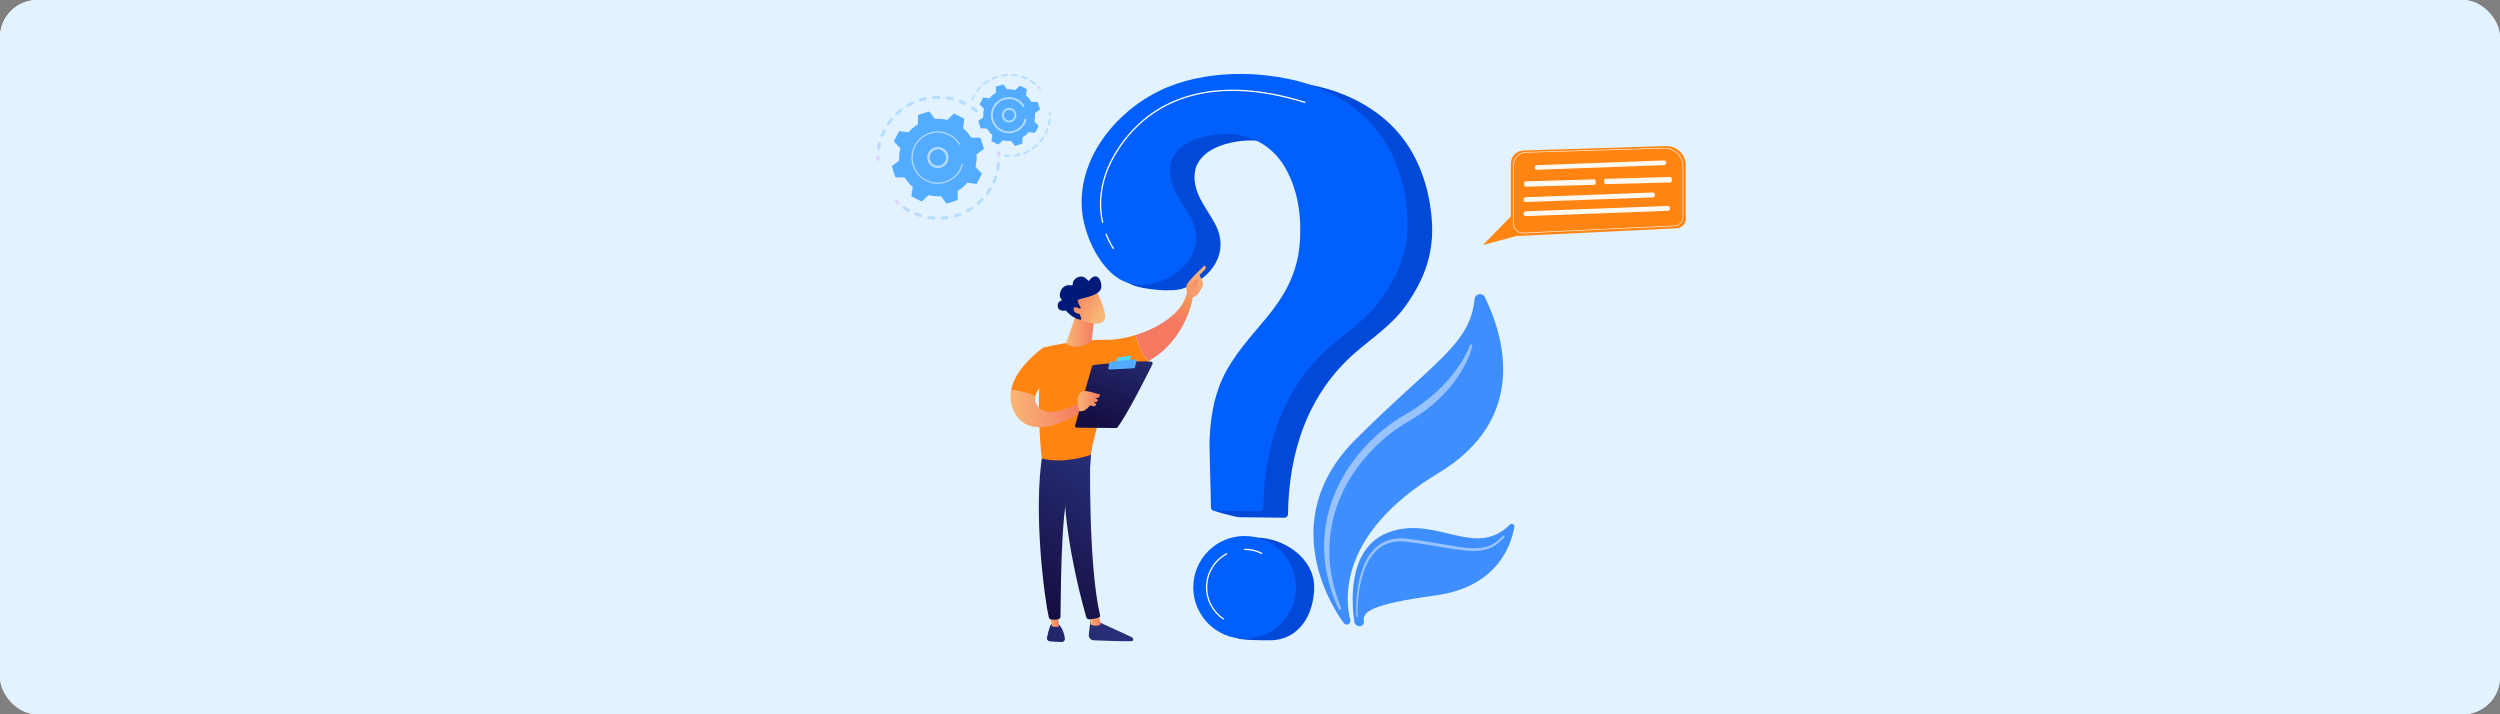 <?xml version="1.0" encoding="UTF-8"?> <svg xmlns="http://www.w3.org/2000/svg" width="1680" height="480" viewBox="0 0 1680 480" fill="none"><rect x="0" y="0" width="1680" height="480" fill="#808080" stroke="none"/><g clip-path="url(#clip0_238_3710)"><rect width="1680" height="480" rx="25" fill="#E2F2FF"></rect><rect width="1680" height="483" rx="22" fill="#E2F2FF"></rect><path d="M904.7 419.71C904.045 419.621 903.458 419.275 903.064 418.745C897.323 411.009 855.579 350.461 911.134 295.116C963.873 242.576 987.779 231.788 990.959 200.918C991.331 197.313 996.203 196.448 997.807 199.698C1009.79 223.987 1028.46 280.664 966.675 317.865C898.518 358.901 904.104 403.885 907.399 416.669C907.835 418.357 906.428 419.945 904.7 419.71Z" fill="#3F8EFD"></path><path d="M913.153 420.859C911.602 420.647 910.374 419.452 910.135 417.905C908.507 407.377 904.512 368.033 933.496 357.601C965.403 346.116 991.163 375.832 1014.62 352.574C1015.85 351.349 1017.93 352.416 1017.63 354.129C1015.54 366.278 1006.25 394.419 964.878 400.082C920.599 406.143 915.615 411.223 916.51 417.524C916.783 419.467 915.096 421.124 913.153 420.859Z" fill="#3F8EFD"></path><path opacity="0.47" d="M989.418 232.39C988.877 234.681 988.158 236.829 987.3 238.963C986.457 241.094 985.487 243.172 984.429 245.205C982.334 249.285 979.82 253.145 977.068 256.822C971.526 264.158 964.821 270.601 957.432 276.065C953.747 278.781 949.806 281.278 945.911 283.534C942.119 285.734 938.47 288.195 934.975 290.861C927.98 296.19 921.638 302.374 916.037 309.154C904.878 322.726 896.959 339.105 894.351 356.542C893.021 365.241 893.005 374.148 894.203 382.92C895.388 391.703 897.891 400.304 901.192 408.595C901.37 409.037 901.156 409.541 900.714 409.718C900.29 409.889 899.806 409.693 899.611 409.285C895.75 401.09 892.866 392.379 891.27 383.384C890.454 378.89 889.972 374.328 889.833 369.747C889.723 365.167 889.916 360.568 890.493 356.01C891.602 346.885 894.176 337.948 897.883 329.533C901.601 321.116 906.512 313.253 912.249 306.08C917.983 298.898 924.637 292.472 931.912 286.858C935.557 284.057 939.367 281.467 943.346 279.14C947.241 276.905 950.937 274.634 954.518 272.049C961.666 266.944 968.27 261.05 973.953 254.324C976.829 250.99 979.434 247.422 981.814 243.702C984.147 239.976 986.327 236.042 987.897 231.977L987.917 231.925C988.074 231.519 988.53 231.317 988.936 231.473C989.305 231.617 989.507 232.013 989.418 232.39Z" fill="white"></path><path opacity="0.47" d="M911.315 413.719C911.451 413.337 911.408 412.983 911.396 412.62L911.362 411.534L911.337 409.365C911.34 407.92 911.371 406.474 911.434 405.03C911.563 402.141 911.809 399.256 912.196 396.384C912.984 390.652 914.284 384.936 916.598 379.552C918.886 374.206 922.351 369.097 927.38 365.759C929.885 364.12 932.712 362.953 935.641 362.361C938.567 361.744 941.574 361.652 944.515 361.91C956.041 363.247 967.34 365.457 978.667 367.252C984.309 368.093 990.031 368.844 995.57 368.087C996.947 367.885 998.303 367.584 999.62 367.161C1000.92 366.707 1002.2 366.173 1003.4 365.472C1005.81 364.097 1007.93 362.216 1009.82 360.129L1009.83 360.122C1010.09 359.835 1010.53 359.813 1010.82 360.074C1011.1 360.331 1011.13 360.767 1010.88 361.055C1008.96 363.264 1006.77 365.306 1004.21 366.843C1002.94 367.624 1001.56 368.233 1000.16 368.754C998.752 369.242 997.3 369.596 995.835 369.842C989.935 370.707 984.087 369.971 978.38 369.189C972.657 368.375 967.005 367.312 961.334 366.396C955.68 365.475 949.96 364.585 944.33 363.925C941.551 363.656 938.74 363.722 936.031 364.268C933.316 364.793 930.722 365.84 928.401 367.328C923.721 370.307 920.325 375.049 918.021 380.182C915.688 385.341 914.303 390.926 913.423 396.561C912.991 399.385 912.694 402.231 912.515 405.087C912.425 406.515 912.369 407.945 912.34 409.375L912.325 411.52L912.339 412.592C912.349 412.946 912.332 413.311 912.506 413.648C912.672 413.967 912.548 414.361 912.228 414.527C911.908 414.693 911.514 414.568 911.348 414.249C911.262 414.083 911.255 413.896 911.312 413.733L911.315 413.719Z" fill="white"></path><path d="M851.094 54.03C833.728 53.892 816.211 56.647 800.713 63.077C764.638 78.045 734.02 117.652 746.002 158.109C749.894 171.252 747.849 185.751 760.942 191.462C768.025 194.553 787.316 196.392 794.651 193.956C814.146 187.483 826.961 169.768 816.357 150.124C812.961 143.833 808.567 138.086 805.635 131.567C802.703 125.047 801.367 117.308 804.356 110.813C810.223 98.066 829.717 94.014 842.357 94.396C857.277 94.847 870.795 102.227 878.824 114.886C888.831 130.664 891.366 149.854 889.901 168.167C888.334 187.763 880.071 202.729 867.689 217.761C857.028 230.704 845.287 243.128 838.201 258.327C831.696 272.279 829.57 287.739 829.276 303.002C829.22 305.961 814.507 333.841 814.57 342.358C814.579 343.562 831.256 347.548 832.46 347.561C838.739 347.631 856.525 347.83 863.071 347.903C864.417 347.918 865.526 346.842 865.541 345.496C866.006 304.056 878.754 264.548 911.02 236.717C922.76 226.589 935.404 218.343 944.534 205.561C957.547 187.343 963.966 169.414 962.113 146.929C960.421 126.394 953.66 105.848 940.274 89.915C925.888 72.79 904.831 62.096 882.945 57.481C872.741 55.329 861.947 54.115 851.094 54.03Z" fill="#0049D9"></path><path d="M883.118 394.36C883.118 413.415 872.555 430.275 853.5 430.275C849.384 430.275 835.383 430.313 831.722 428.99C818.438 424.191 818.39 413.985 818.39 399.045C818.39 379.99 824.824 361.249 843.881 361.249C862.937 361.249 883.118 375.304 883.118 394.36Z" fill="#0049D9"></path><path d="M834.591 49.689C817.225 49.552 799.708 52.306 784.21 58.736C748.134 73.705 717.517 113.312 729.499 153.769C733.391 166.912 742.39 183.454 755.482 189.165C762.566 192.256 770.813 192.05 778.148 189.615C797.642 183.143 810.457 165.428 799.855 145.784C796.459 139.492 792.065 133.746 789.133 127.226C786.201 120.707 784.865 112.967 787.854 106.473C793.721 93.725 813.215 89.674 825.855 90.055C840.775 90.507 854.293 97.887 862.322 110.545C872.329 126.323 874.864 145.513 873.399 163.826C871.832 183.423 863.569 198.388 851.187 213.421C840.526 226.364 828.785 238.787 821.699 253.986C815.194 267.939 813.068 283.398 812.774 298.662C812.718 301.621 813.713 332.516 813.776 341.033C813.785 342.237 814.754 343.209 815.957 343.222C822.236 343.292 840.022 343.491 846.567 343.564C847.914 343.579 849.023 342.503 849.038 341.157C849.503 299.717 862.251 260.209 894.516 232.378C906.256 222.25 918.901 214.004 928.031 201.222C941.043 183.004 947.462 165.075 945.61 142.59C943.917 122.055 937.156 101.509 923.771 85.575C909.384 68.451 888.328 57.757 866.442 53.142C856.238 50.989 845.444 49.774 834.591 49.689Z" fill="#005FFD"></path><path d="M836.39 429.208C855.446 429.208 870.894 413.76 870.894 394.704C870.894 375.647 855.446 360.199 836.39 360.199C817.334 360.199 801.886 375.647 801.886 394.704C801.886 413.76 817.334 429.208 836.39 429.208Z" fill="#005FFD"></path><path d="M740.92 149.8C740.717 149.8 740.535 149.66 740.488 149.453C738.07 138.535 737.715 121.438 749.755 101.99C761.506 83.007 777.991 70.305 798.75 64.237C820.94 57.751 847.287 59.139 877.059 68.364C877.293 68.437 877.423 68.684 877.352 68.918C877.279 69.152 877.032 69.282 876.797 69.211C847.194 60.038 821.02 58.651 798.998 65.088C778.455 71.092 762.14 83.666 750.507 102.458C738.624 121.653 738.969 138.506 741.351 149.264C741.405 149.502 741.254 149.739 741.015 149.792C740.985 149.796 740.953 149.8 740.92 149.8Z" fill="white"></path><path d="M748.179 167.372C748.043 167.372 747.907 167.309 747.821 167.191C747.716 167.048 745.229 163.613 742.918 157.561C742.83 157.332 742.946 157.077 743.173 156.989C743.403 156.903 743.658 157.017 743.746 157.244C746.016 163.186 748.512 166.634 748.537 166.668C748.681 166.866 748.639 167.143 748.441 167.287C748.36 167.345 748.269 167.372 748.179 167.372Z" fill="white"></path><path d="M847.936 372.342C847.869 372.342 847.8 372.327 847.736 372.294C844.2 370.5 840.384 369.592 836.391 369.592C836.147 369.592 835.948 369.393 835.948 369.149C835.948 368.904 836.145 368.705 836.391 368.705C840.525 368.705 844.476 369.647 848.137 371.504C848.355 371.615 848.441 371.881 848.332 372.099C848.255 372.253 848.098 372.342 847.936 372.342Z" fill="white"></path><path d="M822.102 416.339C822.017 416.339 821.931 416.314 821.855 416.263C814.677 411.414 810.392 403.355 810.392 394.704C810.392 385.115 815.645 376.334 824.099 371.788C824.315 371.671 824.582 371.754 824.699 371.969C824.814 372.185 824.733 372.454 824.518 372.569C816.35 376.96 811.277 385.442 811.277 394.704C811.277 403.06 815.417 410.846 822.351 415.529C822.554 415.666 822.606 415.941 822.47 416.144C822.385 416.27 822.245 416.339 822.102 416.339Z" fill="white"></path><g opacity="0.3"><path d="M656.977 75.094C656.615 75.543 655.956 75.611 655.509 75.249C654.638 74.543 653.723 73.865 652.791 73.234C652.319 72.914 652.191 72.276 652.501 71.801C652.506 71.796 652.508 71.79 652.512 71.785C652.836 71.307 653.486 71.182 653.963 71.506C654.944 72.17 655.908 72.884 656.823 73.626C657.242 73.966 657.33 74.564 657.043 75.006C657.021 75.035 657 75.065 656.977 75.094ZM648.041 70.471C647.032 69.973 645.992 69.513 644.947 69.104C644.411 68.894 644.146 68.287 644.356 67.751C644.569 67.213 645.172 66.949 645.709 67.159C646.807 67.589 647.902 68.073 648.965 68.598C649.482 68.853 649.693 69.479 649.438 69.996C649.419 70.033 649.4 70.07 649.376 70.105C649.094 70.543 648.52 70.707 648.041 70.471ZM639.707 67.46C638.615 67.199 637.499 66.984 636.387 66.818C635.818 66.733 635.424 66.201 635.509 65.63C635.594 65.061 636.125 64.667 636.696 64.752C637.865 64.926 639.042 65.154 640.192 65.429C640.753 65.562 641.099 66.126 640.966 66.687C640.937 66.807 640.889 66.916 640.826 67.014C640.591 67.374 640.148 67.566 639.707 67.46ZM630.91 66.389C629.786 66.38 628.648 66.418 627.529 66.505C626.954 66.549 626.452 66.119 626.408 65.544C626.364 64.969 626.795 64.468 627.369 64.423C628.548 64.332 629.744 64.291 630.927 64.3C631.504 64.306 631.968 64.777 631.962 65.353C631.961 65.559 631.899 65.751 631.795 65.912C631.607 66.201 631.28 66.392 630.91 66.389ZM622.093 67.305C620.998 67.545 619.897 67.835 618.821 68.167C618.269 68.337 617.684 68.028 617.514 67.478C617.344 66.926 617.653 66.341 618.203 66.172C619.334 65.823 620.493 65.518 621.645 65.265C622.208 65.142 622.765 65.499 622.889 66.063C622.951 66.347 622.892 66.628 622.745 66.855C622.601 67.076 622.373 67.243 622.093 67.305ZM613.699 70.147C612.682 70.624 611.673 71.15 610.7 71.71C610.2 71.999 609.562 71.827 609.274 71.328C608.986 70.828 609.157 70.19 609.657 69.902C610.681 69.311 611.743 68.757 612.813 68.256C613.336 68.012 613.957 68.237 614.202 68.758C614.362 69.097 614.322 69.479 614.132 69.771C614.028 69.929 613.881 70.062 613.699 70.147ZM590.165 100.964C589.595 100.877 589.201 100.346 589.288 99.775C589.463 98.607 589.694 97.431 589.971 96.279C590.106 95.718 590.67 95.374 591.231 95.508C591.791 95.642 592.137 96.207 592.003 96.767C591.739 97.86 591.522 98.976 591.355 100.087C591.331 100.239 591.277 100.378 591.198 100.5C590.981 100.833 590.583 101.027 590.165 100.964ZM606.147 74.778C605.262 75.468 604.396 76.205 603.574 76.97C603.151 77.362 602.491 77.338 602.099 76.915C601.706 76.492 601.732 75.834 602.153 75.44C603.019 74.635 603.931 73.859 604.863 73.132C605.317 72.778 605.973 72.859 606.328 73.314C606.61 73.674 606.617 74.162 606.381 74.525C606.32 74.619 606.242 74.705 606.147 74.778ZM592.302 92.118C591.765 91.907 591.502 91.3 591.713 90.763C592.147 89.664 592.633 88.57 593.158 87.509C593.412 86.99 594.041 86.782 594.558 87.037C595.074 87.294 595.286 87.919 595.03 88.437C594.531 89.444 594.068 90.485 593.656 91.529C593.63 91.596 593.597 91.658 593.56 91.716C593.295 92.124 592.771 92.303 592.302 92.118ZM599.823 80.979C599.115 81.849 598.435 82.762 597.804 83.691C597.48 84.168 596.831 84.292 596.353 83.967C595.883 83.647 595.756 83.01 596.065 82.535C596.069 82.53 596.073 82.523 596.077 82.517C596.743 81.539 597.458 80.578 598.202 79.661C598.566 79.214 599.223 79.147 599.671 79.51C600.088 79.849 600.176 80.446 599.887 80.888C599.868 80.918 599.846 80.949 599.823 80.979Z" fill="#53ACFF"></path><path d="M590.765 107.819C590.877 107.646 590.939 107.439 590.932 107.218C590.916 106.68 590.909 106.132 590.914 105.59C590.92 105.014 590.456 104.542 589.88 104.536C589.303 104.531 588.83 104.993 588.826 105.571C588.82 106.141 588.827 106.717 588.845 107.283C588.863 107.859 589.344 108.312 589.921 108.294C590.276 108.283 590.584 108.097 590.765 107.819Z" fill="url(#paint0_linear_238_3710)"></path></g><g opacity="0.3"><path d="M604.11 136.723C604.385 136.301 604.32 135.73 603.934 135.381C603.535 135.02 603.137 134.644 602.75 134.265C602.338 133.862 601.677 133.867 601.273 134.279C600.867 134.692 600.875 135.352 601.287 135.756C601.693 136.155 602.113 136.55 602.533 136.93C602.961 137.318 603.621 137.285 604.008 136.856C604.045 136.814 604.08 136.77 604.11 136.723Z" fill="url(#paint1_linear_238_3710)"></path><path d="M664.322 130.468C663.985 130.936 663.333 131.042 662.865 130.703C662.397 130.365 662.292 129.713 662.63 129.245C663.272 128.355 663.887 127.424 664.465 126.466C664.76 125.973 665.405 125.814 665.898 126.111C666.392 126.408 666.551 127.051 666.253 127.543C666.004 127.958 665.747 128.367 665.486 128.77C665.111 129.347 664.72 129.918 664.322 130.468ZM667.482 123.031C666.952 122.803 666.708 122.188 666.937 121.658C667.375 120.641 667.775 119.595 668.125 118.548C668.307 118.002 668.9 117.707 669.447 117.889C669.993 118.072 670.288 118.665 670.106 119.211C669.737 120.313 669.317 121.414 668.856 122.484C668.832 122.539 668.803 122.593 668.772 122.641C668.497 123.061 667.955 123.235 667.482 123.031ZM660.684 134.844C659.881 135.684 659.033 136.502 658.16 137.273C657.728 137.654 657.067 137.615 656.686 137.182C656.304 136.75 656.345 136.091 656.776 135.708C657.605 134.975 658.412 134.2 659.174 133.401C659.572 132.984 660.234 132.969 660.651 133.367C661.02 133.72 661.074 134.277 660.806 134.69C660.77 134.743 660.731 134.796 660.684 134.844ZM670.317 114.536C669.75 114.431 669.377 113.884 669.484 113.318C669.689 112.231 669.848 111.123 669.959 110.024C670.017 109.45 670.529 109.031 671.104 109.09C671.677 109.148 672.095 109.66 672.037 110.234C671.92 111.391 671.752 112.559 671.536 113.702C671.51 113.841 671.458 113.967 671.386 114.078C671.163 114.424 670.747 114.617 670.317 114.536ZM653.651 140.736C652.685 141.378 651.676 141.989 650.655 142.55C650.15 142.827 649.515 142.643 649.237 142.138C648.959 141.633 649.144 140.998 649.649 140.721C650.619 140.188 651.576 139.608 652.494 138.998C652.975 138.678 653.622 138.81 653.942 139.29C654.18 139.649 654.169 140.099 653.948 140.438C653.874 140.552 653.773 140.655 653.651 140.736ZM645.496 144.944C644.409 145.361 643.293 145.736 642.176 146.061C641.621 146.222 641.042 145.903 640.882 145.35C640.721 144.796 641.04 144.216 641.593 144.056C642.654 143.747 643.715 143.39 644.747 142.995C645.285 142.788 645.889 143.058 646.096 143.596C646.221 143.92 646.171 144.268 645.996 144.539C645.88 144.717 645.709 144.861 645.496 144.944ZM636.616 147.274C635.465 147.444 634.291 147.568 633.133 147.642C632.558 147.679 632.061 147.241 632.025 146.666C631.988 146.09 632.426 145.594 633.001 145.559C634.103 145.489 635.216 145.372 636.311 145.21C636.882 145.126 637.412 145.52 637.497 146.09C637.536 146.352 637.474 146.606 637.341 146.812C637.181 147.052 636.925 147.228 636.616 147.274ZM627.441 147.612C626.28 147.527 625.108 147.39 623.96 147.207C623.391 147.116 623.002 146.581 623.094 146.012C623.185 145.443 623.72 145.055 624.29 145.145C625.38 145.32 626.493 145.449 627.596 145.53C628.171 145.572 628.603 146.073 628.561 146.648C628.547 146.83 628.488 146.997 628.396 147.14C628.193 147.447 627.835 147.641 627.441 147.612ZM618.41 145.924C617.298 145.585 616.187 145.195 615.107 144.763C614.571 144.548 614.31 143.94 614.525 143.405C614.739 142.871 615.345 142.609 615.882 142.823C616.909 143.234 617.964 143.606 619.021 143.927C619.573 144.094 619.883 144.679 619.715 145.229C619.686 145.325 619.644 145.415 619.592 145.494C619.343 145.876 618.866 146.064 618.41 145.924ZM609.98 142.299C609.235 141.878 608.494 141.427 607.777 140.961C607.518 140.792 607.261 140.622 607.006 140.447C606.53 140.124 606.393 139.473 606.732 138.997C607.056 138.521 607.706 138.397 608.182 138.721C608.424 138.886 608.668 139.049 608.915 139.208C609.596 139.651 610.3 140.078 611.01 140.479C611.512 140.763 611.688 141.4 611.404 141.902C611.393 141.922 611.382 141.939 611.371 141.957C611.071 142.42 610.463 142.572 609.98 142.299Z" fill="#53ACFF"></path><path d="M672.052 105.125C672.165 104.951 672.228 104.742 672.22 104.519C672.199 103.953 672.166 103.378 672.122 102.808C672.077 102.233 671.575 101.804 671.001 101.848C670.426 101.893 669.996 102.394 670.04 102.969C670.083 103.51 670.113 104.056 670.134 104.593C670.154 105.169 670.639 105.619 671.215 105.599C671.568 105.588 671.874 105.401 672.052 105.125Z" fill="url(#paint2_linear_238_3710)"></path></g><path d="M658.957 92.923C658.894 92.725 658.712 92.588 658.503 92.584L652.564 92.453C651.138 90.075 649.321 87.906 647.149 86.055L647.995 80.179C648.026 79.973 647.921 79.772 647.736 79.676L641.401 76.416C641.215 76.32 640.99 76.353 640.839 76.497L636.55 80.601C633.781 79.907 630.962 79.689 628.196 79.912L624.639 75.155C624.514 74.989 624.297 74.919 624.099 74.982L617.315 77.156C617.117 77.219 616.98 77.401 616.976 77.61L616.846 83.549C614.467 84.975 612.299 86.792 610.447 88.965L604.572 88.118C604.366 88.088 604.163 88.192 604.068 88.377L600.807 94.713C600.712 94.898 600.744 95.123 600.888 95.274L604.992 99.563C604.298 102.333 604.08 105.152 604.303 107.917L599.546 111.475C599.379 111.6 599.309 111.816 599.373 112.014L601.547 118.798C601.61 118.996 601.792 119.133 602.001 119.137L607.94 119.268C609.366 121.646 611.183 123.815 613.355 125.666L612.509 131.542C612.478 131.748 612.583 131.951 612.768 132.045L619.103 135.305C619.289 135.4 619.514 135.368 619.665 135.224L623.954 131.12C626.723 131.814 629.542 132.03 632.308 131.809L635.865 136.566C635.99 136.732 636.207 136.802 636.405 136.739L643.189 134.565C643.387 134.502 643.524 134.32 643.528 134.111L643.658 128.172C646.037 126.746 648.205 124.929 650.057 122.756L655.933 123.603C656.138 123.633 656.34 123.529 656.436 123.344L659.696 117.009C659.791 116.823 659.759 116.598 659.615 116.447L655.511 112.158C656.204 109.388 656.421 106.569 656.2 103.804L660.957 100.246C661.123 100.121 661.193 99.905 661.13 99.707L658.957 92.923Z" fill="#53ACFF"></path><path opacity="0.56" d="M635.626 110.597C633.014 113.559 628.481 113.845 625.518 111.233C624.082 109.967 623.227 108.22 623.106 106.311C622.986 104.402 623.617 102.56 624.882 101.126C627.494 98.164 632.028 97.878 634.991 100.49C637.685 102.866 638.165 106.834 636.263 109.76C636.074 110.05 635.861 110.33 635.626 110.597ZM624.774 106.205C624.866 107.67 625.522 109.009 626.623 109.98C628.894 111.982 632.371 111.762 634.373 109.492C636.377 107.221 636.156 103.744 633.886 101.742C631.614 99.74 628.138 99.959 626.135 102.229C625.954 102.435 625.79 102.652 625.643 102.878C625.005 103.86 624.698 105.015 624.774 106.205Z" fill="white"></path><path opacity="0.56" d="M644.854 115.518C645.181 115.016 645.484 114.493 645.763 113.953C645.851 113.783 645.936 113.611 646.017 113.439C646.422 112.586 646.758 111.704 647.02 110.803C647.024 110.791 647.027 110.779 647.031 110.766C647.041 110.732 647.052 110.696 647.061 110.662C647.08 110.595 647.1 110.526 647.117 110.458C647.165 110.278 647.09 110.095 646.942 109.999C646.906 109.976 646.866 109.958 646.822 109.946C646.6 109.885 646.371 110.018 646.31 110.241C646.002 111.387 645.568 112.507 645.02 113.572C642.301 118.857 637.144 122.087 631.624 122.596C628.553 122.88 625.369 122.323 622.431 120.81C621.915 120.545 621.416 120.256 620.937 119.944C617.711 117.847 615.323 114.729 614.133 111.015C612.766 106.748 613.142 102.205 615.192 98.221C619.428 89.994 629.559 86.749 637.782 90.982C638.288 91.243 638.781 91.528 639.256 91.837C641.315 93.175 643.056 94.948 644.352 97.036C644.385 97.09 644.429 97.133 644.48 97.166C644.611 97.251 644.786 97.26 644.927 97.171C645.123 97.048 645.184 96.792 645.061 96.595C643.701 94.404 641.872 92.541 639.71 91.137C639.212 90.813 638.696 90.513 638.163 90.24C629.529 85.795 618.89 89.207 614.448 97.839C612.296 102.021 611.901 106.792 613.337 111.27C614.586 115.169 617.092 118.443 620.48 120.644C620.984 120.971 621.507 121.275 622.048 121.554C626.23 123.706 631 124.101 635.479 122.666C639.379 121.414 642.653 118.907 644.854 115.518Z" fill="white"></path><g opacity="0.3"><path d="M699.531 60.118C699.683 59.885 699.671 59.569 699.478 59.346C699.122 58.931 698.748 58.52 698.367 58.126C698.12 57.871 697.711 57.864 697.455 58.111C697.197 58.358 697.193 58.767 697.44 59.023C697.804 59.397 698.159 59.788 698.5 60.185C698.732 60.456 699.138 60.486 699.41 60.255C699.458 60.215 699.498 60.169 699.531 60.118Z" fill="url(#paint3_linear_238_3710)"></path><path d="M695.931 56.721C695.707 56.998 695.301 57.042 695.023 56.818C694.324 56.254 693.586 55.721 692.832 55.23C692.672 55.127 692.512 55.026 692.35 54.924C692.048 54.736 691.955 54.34 692.143 54.036C692.332 53.758 692.727 53.641 693.031 53.829C693.201 53.935 693.368 54.041 693.534 54.149C694.325 54.662 695.098 55.222 695.832 55.814C696.091 56.022 696.146 56.393 695.969 56.666C695.957 56.685 695.944 56.703 695.931 56.721ZM689.468 53.371C688.478 52.914 687.453 52.513 686.417 52.181C686.078 52.072 685.891 51.709 685.999 51.37C686.108 51.032 686.472 50.844 686.811 50.952C687.895 51.3 688.971 51.72 690.008 52.2C690.332 52.35 690.472 52.733 690.323 53.056C690.309 53.085 690.294 53.111 690.277 53.137C690.106 53.402 689.761 53.507 689.468 53.371ZM683.242 51.377C682.173 51.175 681.079 51.039 679.992 50.973C679.637 50.951 679.366 50.645 679.388 50.289C679.41 49.933 679.716 49.664 680.072 49.686C681.212 49.756 682.36 49.898 683.481 50.11C683.831 50.176 684.061 50.513 683.996 50.863C683.979 50.948 683.948 51.027 683.902 51.095C683.764 51.306 683.506 51.426 683.242 51.377ZM676.716 50.973C675.628 51.04 674.534 51.176 673.467 51.377C673.117 51.442 672.78 51.212 672.715 50.862C672.649 50.513 672.88 50.176 673.23 50.11C674.35 49.9 675.496 49.757 676.638 49.687C676.993 49.665 677.299 49.935 677.321 50.291C677.329 50.434 677.291 50.569 677.218 50.682C677.11 50.845 676.929 50.961 676.716 50.973ZM670.29 52.175C669.251 52.505 668.224 52.903 667.236 53.356C666.912 53.504 666.529 53.362 666.381 53.039C666.233 52.715 666.374 52.332 666.698 52.184C667.734 51.709 668.812 51.293 669.899 50.946C670.238 50.839 670.602 51.025 670.709 51.364C670.769 51.556 670.736 51.755 670.635 51.912C670.556 52.033 670.438 52.129 670.29 52.175ZM664.35 54.901C663.423 55.473 662.526 56.108 661.679 56.79C661.402 57.013 660.996 56.969 660.772 56.691C660.55 56.414 660.592 56.009 660.871 55.784C661.759 55.07 662.702 54.403 663.673 53.803C663.977 53.616 664.373 53.71 664.561 54.013C664.697 54.233 664.685 54.502 664.553 54.703C664.502 54.78 664.435 54.849 664.35 54.901ZM659.259 58.994C658.505 59.773 657.788 60.611 657.132 61.482C656.918 61.766 656.513 61.822 656.229 61.608C655.945 61.394 655.891 60.993 656.101 60.705C656.79 59.791 657.541 58.914 658.333 58.096C658.581 57.841 658.989 57.834 659.246 58.081C659.471 58.299 659.502 58.641 659.338 58.895C659.316 58.931 659.29 58.964 659.259 58.994ZM653.021 67.49C652.693 67.351 652.54 66.972 652.68 66.644C653.064 65.736 653.505 64.834 653.988 63.964C654.06 63.831 654.135 63.7 654.21 63.57C654.379 63.258 654.782 63.155 655.091 63.335C655.4 63.513 655.504 63.907 655.327 64.216C655.256 64.338 655.187 64.462 655.117 64.588C654.655 65.42 654.233 66.282 653.867 67.148C653.852 67.183 653.834 67.218 653.813 67.248C653.646 67.505 653.314 67.613 653.021 67.49Z" fill="#53ACFF"></path></g><g opacity="0.3"><path d="M701.478 92.994C700.853 93.929 700.166 94.834 699.436 95.683C699.204 95.952 698.796 95.984 698.526 95.752C698.255 95.52 698.229 95.112 698.457 94.842C699.154 94.032 699.809 93.169 700.405 92.278C700.602 91.981 701.003 91.902 701.299 92.1C701.593 92.296 701.674 92.692 701.482 92.987C701.482 92.99 701.481 92.993 701.478 92.994ZM702.316 90.362C701.999 90.201 701.872 89.813 702.034 89.496C702.518 88.541 702.949 87.546 703.316 86.54C703.438 86.207 703.807 86.032 704.143 86.155C704.478 86.277 704.65 86.647 704.529 86.981C704.145 88.036 703.693 89.079 703.185 90.079C703.174 90.1 703.163 90.12 703.151 90.14C702.971 90.411 702.614 90.513 702.316 90.362ZM697.08 98.106C696.247 98.862 695.362 99.574 694.448 100.22C694.157 100.426 693.755 100.358 693.549 100.067C693.343 99.776 693.412 99.375 693.703 99.168C694.576 98.55 695.42 97.871 696.214 97.15C696.478 96.911 696.885 96.931 697.124 97.194C697.326 97.416 697.344 97.739 697.187 97.979C697.159 98.025 697.123 98.067 697.08 98.106ZM704.713 84.224C704.365 84.145 704.149 83.797 704.23 83.451C704.47 82.407 704.648 81.339 704.759 80.274C704.796 79.92 705.115 79.663 705.468 79.701C705.822 79.737 706.08 80.055 706.043 80.409C705.926 81.526 705.739 82.647 705.487 83.741C705.469 83.817 705.439 83.886 705.399 83.948C705.255 84.168 704.984 84.286 704.713 84.224ZM691.581 101.999C690.593 102.532 689.563 103.009 688.517 103.42C688.185 103.55 687.812 103.385 687.682 103.055C687.551 102.723 687.715 102.349 688.047 102.219C689.044 101.829 690.027 101.373 690.969 100.864C691.282 100.695 691.673 100.812 691.843 101.126C691.958 101.34 691.94 101.593 691.816 101.784C691.758 101.87 691.678 101.946 691.581 101.999ZM685.304 104.461C684.216 104.743 683.1 104.96 681.99 105.108C681.637 105.155 681.313 104.908 681.267 104.553C681.22 104.201 681.467 103.875 681.821 103.829C682.881 103.687 683.944 103.48 684.983 103.211C685.328 103.122 685.681 103.329 685.768 103.675C685.815 103.858 685.779 104.041 685.685 104.188C685.6 104.319 685.468 104.419 685.304 104.461ZM678.62 105.349C677.495 105.362 676.36 105.306 675.246 105.182C674.891 105.142 674.636 104.824 674.676 104.47C674.716 104.116 675.034 103.862 675.388 103.9C676.451 104.018 677.533 104.073 678.605 104.059C678.962 104.055 679.253 104.341 679.257 104.698C679.259 104.829 679.22 104.953 679.154 105.056C679.04 105.23 678.844 105.347 678.62 105.349Z" fill="#53ACFF"></path><path d="M706.086 77.364C706.153 77.259 706.192 77.135 706.19 77.001C706.181 76.45 706.153 75.895 706.112 75.354C706.085 74.999 705.775 74.734 705.419 74.761C705.065 74.79 704.799 75.099 704.826 75.455C704.866 75.971 704.892 76.499 704.902 77.026C704.909 77.382 705.202 77.666 705.559 77.659C705.78 77.653 705.974 77.537 706.086 77.364Z" fill="#53ACFF"></path></g><path d="M697.352 68.736C697.31 68.603 697.187 68.512 697.049 68.51L693.075 68.422C692.122 66.83 690.906 65.379 689.451 64.141L690.018 60.21C690.037 60.073 689.968 59.937 689.843 59.873L685.604 57.692C685.48 57.627 685.329 57.649 685.229 57.746L682.359 60.493C680.506 60.029 678.619 59.883 676.769 60.032L674.389 56.849C674.305 56.738 674.161 56.691 674.028 56.734L669.488 58.188C669.355 58.231 669.264 58.353 669.262 58.492L669.174 62.465C667.582 63.419 666.131 64.635 664.893 66.09L660.962 65.523C660.825 65.504 660.689 65.572 660.625 65.697L658.442 69.937C658.379 70.061 658.401 70.211 658.497 70.312L661.244 73.181C660.78 75.034 660.634 76.921 660.782 78.772L657.6 81.151C657.488 81.235 657.442 81.379 657.484 81.513L658.939 86.053C658.982 86.186 659.104 86.276 659.242 86.279L663.216 86.367C664.17 87.959 665.386 89.41 666.841 90.648L666.274 94.579C666.253 94.716 666.323 94.852 666.448 94.915L670.688 97.097C670.811 97.16 670.962 97.14 671.062 97.042L673.932 94.296C675.785 94.76 677.672 94.905 679.522 94.757L681.902 97.94C681.986 98.051 682.13 98.098 682.263 98.055L686.803 96.6C686.936 96.558 687.027 96.436 687.03 96.297L687.118 92.323C688.71 91.37 690.16 90.154 691.398 88.699L695.329 89.266C695.466 89.285 695.602 89.216 695.667 89.091L697.849 84.852C697.912 84.728 697.892 84.577 697.794 84.477L695.048 81.607C695.512 79.754 695.657 77.867 695.509 76.017L698.692 73.637C698.803 73.553 698.85 73.409 698.807 73.276L697.352 68.736Z" fill="#53ACFF"></path><path opacity="0.56" d="M681.806 80.618C680.944 81.597 679.752 82.18 678.453 82.261C677.153 82.343 675.898 81.914 674.921 81.052C672.904 79.273 672.71 76.191 674.487 74.166C676.268 72.149 679.356 71.955 681.372 73.734C682.349 74.596 682.932 75.786 683.015 77.087C683.081 78.144 682.81 79.17 682.243 80.043C682.112 80.242 681.966 80.436 681.806 80.618ZM675.772 80.084C676.491 80.718 677.414 81.034 678.37 80.974C679.327 80.913 680.202 80.484 680.837 79.766C681.469 79.047 681.786 78.124 681.726 77.168C681.666 76.211 681.236 75.335 680.518 74.701C679.034 73.393 676.763 73.536 675.454 75.02C675.336 75.154 675.23 75.294 675.135 75.44C674.183 76.906 674.423 78.894 675.772 80.084Z" fill="white"></path><path opacity="0.56" d="M688.228 84.043C688.45 83.701 688.657 83.344 688.848 82.973C689.227 82.238 689.532 81.464 689.753 80.669C689.762 80.633 689.772 80.598 689.781 80.562C689.856 80.285 689.739 80.002 689.511 79.854C689.456 79.818 689.393 79.789 689.326 79.771C688.981 79.678 688.63 79.884 688.535 80.227C688.335 80.971 688.053 81.696 687.699 82.383C687.68 82.42 687.66 82.459 687.64 82.496C686.788 84.114 685.564 85.459 684.08 86.447C683.275 86.984 682.392 87.415 681.45 87.725C681.442 87.728 681.435 87.73 681.427 87.733C681.404 87.74 681.38 87.748 681.357 87.757C678.594 88.642 675.653 88.397 673.074 87.07C672.741 86.899 672.418 86.712 672.108 86.51C670.019 85.153 668.474 83.134 667.702 80.729C666.817 77.966 667.061 75.025 668.389 72.448C669.716 69.872 671.968 67.961 674.729 67.076C677.492 66.191 680.433 66.435 683.012 67.762C683.34 67.931 683.659 68.116 683.966 68.315C685.299 69.181 686.427 70.33 687.266 71.682C687.318 71.766 687.385 71.833 687.462 71.882C687.665 72.014 687.934 72.026 688.154 71.889C688.456 71.701 688.55 71.305 688.361 71.001C687.422 69.489 686.161 68.204 684.67 67.235C684.326 67.011 683.97 66.804 683.603 66.616C680.716 65.131 677.426 64.859 674.336 65.849C671.246 66.84 668.725 68.971 667.241 71.859C665.756 74.744 665.483 78.035 666.474 81.126C667.336 83.816 669.065 86.074 671.403 87.593C671.75 87.818 672.111 88.028 672.484 88.22C678.073 91.092 684.875 89.202 688.228 84.043Z" fill="white"></path><path d="M1015.28 145.468L996.531 164.652L1019.03 158.644L1015.28 145.468Z" fill="#FF8412"></path><path d="M1126.88 153.408L1020.31 158.58C1017.58 158.713 1015.28 156.529 1015.28 153.79V109.949C1015.28 105.183 1019.07 101.28 1023.83 101.133L1119.87 98.162C1127.03 98.162 1132.82 103.959 1132.82 111.111V147.166C1132.82 150.5 1130.21 153.246 1126.88 153.408Z" fill="#FF8412"></path><path opacity="0.85" d="M1023.5 156.818C1021.8 156.818 1020.2 156.178 1018.96 154.997C1017.65 153.741 1016.92 152.047 1016.92 150.229V110.715C1016.92 106.058 1020.66 102.297 1025.42 102.153L1118.41 99.345C1125.46 99.345 1131.19 104.938 1131.19 111.813V145.879C1131.19 149.157 1128.56 151.85 1125.21 152.009L1023.82 156.811C1023.71 156.815 1023.61 156.818 1023.5 156.818ZM1118.42 99.809L1025.44 102.617C1020.92 102.753 1017.38 106.311 1017.38 110.716V150.23C1017.38 151.921 1018.06 153.497 1019.28 154.663C1020.51 155.831 1022.11 156.428 1023.8 156.35L1125.19 151.548C1128.29 151.401 1130.73 148.911 1130.73 145.881V111.814C1130.73 105.195 1125.2 99.809 1118.42 99.809Z" fill="white"></path><path opacity="0.94" d="M1118.11 107.802L1032.9 110.992C1032.06 111.024 1031.4 111.578 1031.43 112.227L1031.46 112.977C1031.49 113.619 1032.18 114.113 1033.01 114.083L1118.22 110.971C1119.06 110.941 1119.72 110.385 1119.69 109.736L1119.65 108.91C1119.63 108.265 1118.94 107.771 1118.11 107.802Z" fill="white"></path><path opacity="0.94" d="M1110.48 129.377L1025.27 132.551C1024.44 132.582 1023.78 133.156 1023.81 133.828L1023.84 134.604C1023.87 135.269 1024.56 135.783 1025.39 135.753L1110.6 132.66C1111.44 132.63 1112.1 132.056 1112.07 131.383L1112.03 130.526C1112 129.859 1111.31 129.346 1110.48 129.377Z" fill="white"></path><path opacity="0.94" d="M1120.44 138.401L1025.45 141.987C1024.51 142.023 1023.78 142.605 1023.81 143.284L1023.84 144.068C1023.87 144.74 1024.63 145.255 1025.56 145.22L1120.55 141.715C1121.49 141.681 1122.22 141.099 1122.19 140.418L1122.16 139.553C1122.13 138.88 1121.36 138.365 1120.44 138.401Z" fill="white"></path><path opacity="0.94" d="M1071.39 120.522L1024.95 121.876C1024.49 121.889 1024.15 122.515 1024.19 123.27L1024.23 124.14C1024.27 124.888 1024.66 125.481 1025.11 125.469L1071.56 124.205C1072.02 124.192 1072.36 123.567 1072.32 122.81L1072.27 121.85C1072.24 121.102 1071.84 120.509 1071.39 120.522Z" fill="white"></path><path opacity="0.94" d="M1122.56 118.917L1078.67 120.176C1078.24 120.188 1077.91 120.814 1077.95 121.569L1078 122.439C1078.03 123.187 1078.41 123.78 1078.83 123.769L1122.74 122.601C1123.17 122.59 1123.49 121.964 1123.45 121.208L1123.4 120.247C1123.37 119.499 1122.99 118.905 1122.56 118.917Z" fill="white"></path><path d="M732.973 416.708C732.973 416.708 732.095 421.681 731.664 426.604C731.495 428.528 732.979 430.199 734.909 430.278C741.463 430.551 755.485 431.082 760.516 430.857C761.273 430.823 761.767 430.049 761.488 429.346C761.253 428.757 760.8 428.28 760.224 428.015L737.062 417.37L732.973 416.708Z" fill="url(#paint4_linear_238_3710)"></path><path d="M732.254 413.785L732.959 419.733C732.959 419.733 737.016 421.622 739.787 419.496L738.108 412.867L732.254 413.785Z" fill="url(#paint5_linear_238_3710)"></path><path d="M732.784 301.962C732.479 303.515 731.148 379.474 739.268 413.513C739.401 414.069 739.118 414.641 738.59 414.857C737.345 415.366 734.903 416.103 731.977 416.2C731.071 416.23 730.259 415.642 730.003 414.772C727.682 406.874 716.561 367.304 715.111 329.505C713.49 287.266 715.111 328.066 715.111 328.066L716.062 301.957L732.784 301.962Z" fill="url(#paint6_linear_238_3710)"></path><path d="M706.33 419.302C706.33 419.302 704.931 421.812 703.578 428.483C703.334 429.688 704.175 430.841 705.399 430.96C707.564 431.173 710.896 431.447 713.565 431.428C714.797 431.42 715.756 430.348 715.608 429.126C715.313 426.692 714.39 422.696 711.545 419.584L706.33 419.302Z" fill="url(#paint7_linear_238_3710)"></path><path d="M705.102 411.651L706.751 420.646C706.751 420.646 708.382 421.859 711.607 420.98L710.821 411.302L705.102 411.651Z" fill="url(#paint8_linear_238_3710)"></path><path d="M700.646 304.295C694.006 344.372 702.087 403.347 704.812 414.89C704.979 415.597 705.549 416.138 706.265 416.257C707.481 416.459 709.485 416.623 711.459 416.05C712.14 415.852 712.617 415.239 712.645 414.53C713.01 405.199 712.352 347.907 718.539 325.267C718.852 324.119 719.554 323.119 720.523 322.43L732.532 313.892L733.453 300.091L700.646 304.295Z" fill="url(#paint9_linear_238_3710)"></path><path d="M742.961 228.357C723.06 228.027 701.103 233.582 701.103 233.582C695.171 268.194 700.065 308.117 700.065 308.117C715.471 312.158 732.851 305.647 732.851 305.647C735.412 291.179 747.359 250.463 747.359 250.463C757.082 249.257 765.093 246.451 771.689 242.742C766.658 236.91 764.286 229.487 763.255 225.101C756.219 227.29 749.1 228.458 742.961 228.357Z" fill="#FF8412"></path><path d="M801.745 199.044C799.79 196.683 797.316 197.799 797.316 197.799C794.387 210.17 779.032 220.2 763.256 225.102C764.287 229.489 766.659 236.91 771.69 242.743C797.87 228.024 801.745 199.044 801.745 199.044Z" fill="url(#paint10_linear_238_3710)"></path><path d="M801.269 199.644C801.473 200.295 799.104 201.284 797.71 198.624C797.66 197.349 796.886 191.888 797.648 190.851C801.705 185.32 809.569 178.387 809.569 178.387C810.898 179.699 809.804 180.987 809.804 180.987L805.989 184.961C806.786 186.404 807.761 187.621 808.216 189.366C808.562 190.686 808.351 192.098 807.684 193.301C807.014 194.507 806.1 196.076 805.237 197.303C803.601 199.626 801.269 199.644 801.269 199.644Z" fill="url(#paint11_linear_238_3710)"></path><path d="M804.321 187.541L800.845 190.489L799.753 193.423L802.854 196.863C802.854 196.863 803.896 191.04 804.671 189.779C805.444 188.519 805.042 187.91 804.321 187.541Z" fill="url(#paint12_linear_238_3710)"></path><path d="M708.736 252.851L701.103 233.582C701.103 233.582 682.515 246.211 679.458 262.225C682.97 262.483 689.362 263.397 695.618 266.557C696.99 258.994 708.736 252.851 708.736 252.851Z" fill="#FF8412"></path><path d="M724.979 270.982C724.979 270.982 704.109 282.778 697.066 272.706C695.605 270.615 695.255 268.537 695.616 266.555C689.36 263.397 682.968 262.483 679.456 262.223C678.534 267.05 679.022 272.185 681.858 277.374C694.192 299.938 727.74 276.127 727.74 276.127L724.979 270.982Z" fill="url(#paint13_linear_238_3710)"></path><path d="M722.472 285.906L733.862 246.13C733.991 245.678 734.377 245.349 734.843 245.294C736.908 245.054 742.886 244.377 749.791 243.794C758.107 243.09 767.765 242.52 773.536 243.005C774.357 243.073 774.853 243.942 774.487 244.679C771.206 251.319 757.706 278.327 750.947 287.174C750.723 287.468 750.376 287.638 750.008 287.635L723.581 287.389C722.811 287.382 722.26 286.644 722.472 285.906Z" fill="url(#paint14_linear_238_3710)"></path><path d="M750.972 240.344L759.23 238.967C759.669 238.895 760.03 239.315 759.89 239.737L759.072 242.215C759.001 242.43 758.813 242.587 758.588 242.617L750.641 243.678C750.231 243.733 749.892 243.359 749.985 242.956L750.491 240.793C750.548 240.561 750.736 240.382 750.972 240.344Z" fill="url(#paint15_linear_238_3710)"></path><path d="M744.79 247.334L745.471 243.79C745.539 243.435 745.833 243.166 746.193 243.13L762.872 241.438C763.434 241.38 763.884 241.895 763.752 242.444L762.691 246.859C762.606 247.212 762.299 247.467 761.936 247.486L745.637 248.307C745.106 248.333 744.69 247.855 744.79 247.334Z" fill="#53ACFF"></path><path d="M725.224 276.294C725.224 276.294 723.638 269.769 724.277 267.455C724.917 265.14 726.158 262.164 730.29 262.826C734.424 263.487 739.299 265.229 739.299 265.229C739.299 265.229 739.054 268.244 735.912 267.271L737.859 268.778C737.859 268.778 737.581 271.192 734.928 269.902L736.74 271.901C736.74 271.901 735.6 273.884 733.647 272.612C731.697 271.341 730.761 277.079 725.224 276.294Z" fill="url(#paint16_linear_238_3710)"></path><path d="M722.802 212.201L716.47 230.512C716.366 230.816 716.489 231.152 716.77 231.307C718.497 232.261 724.716 235.02 732.209 230.268C732.99 229.773 733.522 228.966 733.64 228.049L735.69 212.199H722.802V212.201Z" fill="url(#paint17_linear_238_3710)"></path><path d="M736.582 195.243C736.582 195.243 743.535 208.332 742.644 213.619C741.753 218.906 733.135 218.527 725.61 214.232L720.352 200.1L736.582 195.243Z" fill="url(#paint18_linear_238_3710)"></path><path d="M725.942 207.291C726.248 207.156 726.361 206.782 726.178 206.502C725.621 205.651 724.577 203.915 724.244 202.394C724.244 202.394 722.994 201.594 727.426 200.533C731.858 199.472 738.466 197.827 739.855 194.054C741.21 190.376 737.651 181.128 731.974 188.497C731.759 188.777 731.335 188.783 731.119 188.502C730.189 187.29 727.742 184.777 724.345 186.301C721.166 187.727 720.808 190.056 720.852 191.231C720.864 191.576 720.555 191.844 720.216 191.78C718.609 191.474 714.752 191.21 712.952 195.167C711.469 198.425 712.433 200.271 713.31 201.173C713.594 201.465 713.469 201.947 713.079 202.066C712.023 202.39 710.66 203.285 710.796 205.76C710.985 209.181 714.809 208.879 715.898 208.723C716.077 208.697 716.257 208.759 716.377 208.892C717.311 209.925 721.519 214.313 726.071 214.841C726.465 214.887 726.771 214.498 726.642 214.122L724.671 208.394C724.579 208.127 724.707 207.836 724.964 207.721L725.942 207.291Z" fill="#001A79"></path><path d="M726.735 208.105C726.735 208.105 721.784 204.708 721.422 207.568C721.059 210.429 725.88 211.712 728.268 210.645L726.735 208.105Z" fill="url(#paint19_linear_238_3710)"></path></g><defs><linearGradient id="paint0_linear_238_3710" x1="590.826" y1="104.958" x2="588.931" y2="107.875" gradientUnits="userSpaceOnUse"><stop stop-color="#B37CFF"></stop><stop offset="1" stop-color="#F895E7"></stop></linearGradient><linearGradient id="paint1_linear_238_3710" x1="603.276" y1="134.582" x2="601.975" y2="136.583" gradientUnits="userSpaceOnUse"><stop stop-color="#B37CFF"></stop><stop offset="1" stop-color="#F895E7"></stop></linearGradient><linearGradient id="paint2_linear_238_3710" x1="672.065" y1="102.284" x2="670.193" y2="105.164" gradientUnits="userSpaceOnUse"><stop stop-color="#B37CFF"></stop><stop offset="1" stop-color="#F895E7"></stop></linearGradient><linearGradient id="paint3_linear_238_3710" x1="698.909" y1="58.46" x2="697.984" y2="59.883" gradientUnits="userSpaceOnUse"><stop stop-color="#B37CFF"></stop><stop offset="1" stop-color="#F895E7"></stop></linearGradient><linearGradient id="paint4_linear_238_3710" x1="759.784" y1="409.836" x2="674.968" y2="502.093" gradientUnits="userSpaceOnUse"><stop stop-color="#2B3582"></stop><stop offset="1" stop-color="#150E42"></stop></linearGradient><linearGradient id="paint5_linear_238_3710" x1="732.254" y1="416.687" x2="739.788" y2="416.687" gradientUnits="userSpaceOnUse"><stop stop-color="#F9B776"></stop><stop offset="1" stop-color="#F47960"></stop></linearGradient><linearGradient id="paint6_linear_238_3710" x1="766.462" y1="305.502" x2="694.292" y2="403.32" gradientUnits="userSpaceOnUse"><stop stop-color="#2B3582"></stop><stop offset="1" stop-color="#150E42"></stop></linearGradient><linearGradient id="paint7_linear_238_3710" x1="740.756" y1="392.343" x2="655.94" y2="484.6" gradientUnits="userSpaceOnUse"><stop stop-color="#2B3582"></stop><stop offset="1" stop-color="#150E42"></stop></linearGradient><linearGradient id="paint8_linear_238_3710" x1="705.101" y1="416.301" x2="711.606" y2="416.301" gradientUnits="userSpaceOnUse"><stop stop-color="#F9B776"></stop><stop offset="1" stop-color="#F47960"></stop></linearGradient><linearGradient id="paint9_linear_238_3710" x1="753.599" y1="296.014" x2="681.428" y2="393.832" gradientUnits="userSpaceOnUse"><stop stop-color="#2B3582"></stop><stop offset="1" stop-color="#150E42"></stop></linearGradient><linearGradient id="paint10_linear_238_3710" x1="795.81" y1="175.297" x2="782.517" y2="213.275" gradientUnits="userSpaceOnUse"><stop stop-color="#F2BD4A"></stop><stop offset="1" stop-color="#F47960"></stop></linearGradient><linearGradient id="paint11_linear_238_3710" x1="807.17" y1="179.272" x2="793.877" y2="217.25" gradientUnits="userSpaceOnUse"><stop stop-color="#F9B776"></stop><stop offset="1" stop-color="#F47960"></stop></linearGradient><linearGradient id="paint12_linear_238_3710" x1="796.96" y1="203.536" x2="806.972" y2="183.339" gradientUnits="userSpaceOnUse"><stop stop-color="#F9B776"></stop><stop offset="1" stop-color="#F47960"></stop></linearGradient><linearGradient id="paint13_linear_238_3710" x1="679.033" y1="274.657" x2="727.741" y2="274.657" gradientUnits="userSpaceOnUse"><stop stop-color="#F9B776"></stop><stop offset="1" stop-color="#F47960"></stop></linearGradient><linearGradient id="paint14_linear_238_3710" x1="764.835" y1="216.335" x2="739.744" y2="284.765" gradientUnits="userSpaceOnUse"><stop stop-color="#2B3582"></stop><stop offset="1" stop-color="#150E42"></stop></linearGradient><linearGradient id="paint15_linear_238_3710" x1="375.37" y1="1237.45" x2="351.039" y2="1301.32" gradientUnits="userSpaceOnUse"><stop stop-color="#53D8FF"></stop><stop offset="1" stop-color="#3840F7"></stop></linearGradient><linearGradient id="paint16_linear_238_3710" x1="724.126" y1="269.55" x2="739.3" y2="269.55" gradientUnits="userSpaceOnUse"><stop stop-color="#F9B776"></stop><stop offset="1" stop-color="#F47960"></stop></linearGradient><linearGradient id="paint17_linear_238_3710" x1="716.434" y1="222.587" x2="735.692" y2="222.587" gradientUnits="userSpaceOnUse"><stop stop-color="#F9B776"></stop><stop offset="1" stop-color="#F47960"></stop></linearGradient><linearGradient id="paint18_linear_238_3710" x1="740.273" y1="210.334" x2="719.099" y2="197.42" gradientUnits="userSpaceOnUse"><stop stop-color="#F9B776"></stop><stop offset="1" stop-color="#F47960"></stop></linearGradient><linearGradient id="paint19_linear_238_3710" x1="734.712" y1="215.151" x2="715.661" y2="203.532" gradientUnits="userSpaceOnUse"><stop stop-color="#F9B776"></stop><stop offset="1" stop-color="#F47960"></stop></linearGradient><clipPath id="clip0_238_3710"><rect width="1680" height="480" rx="25" fill="white"></rect></clipPath></defs></svg> 